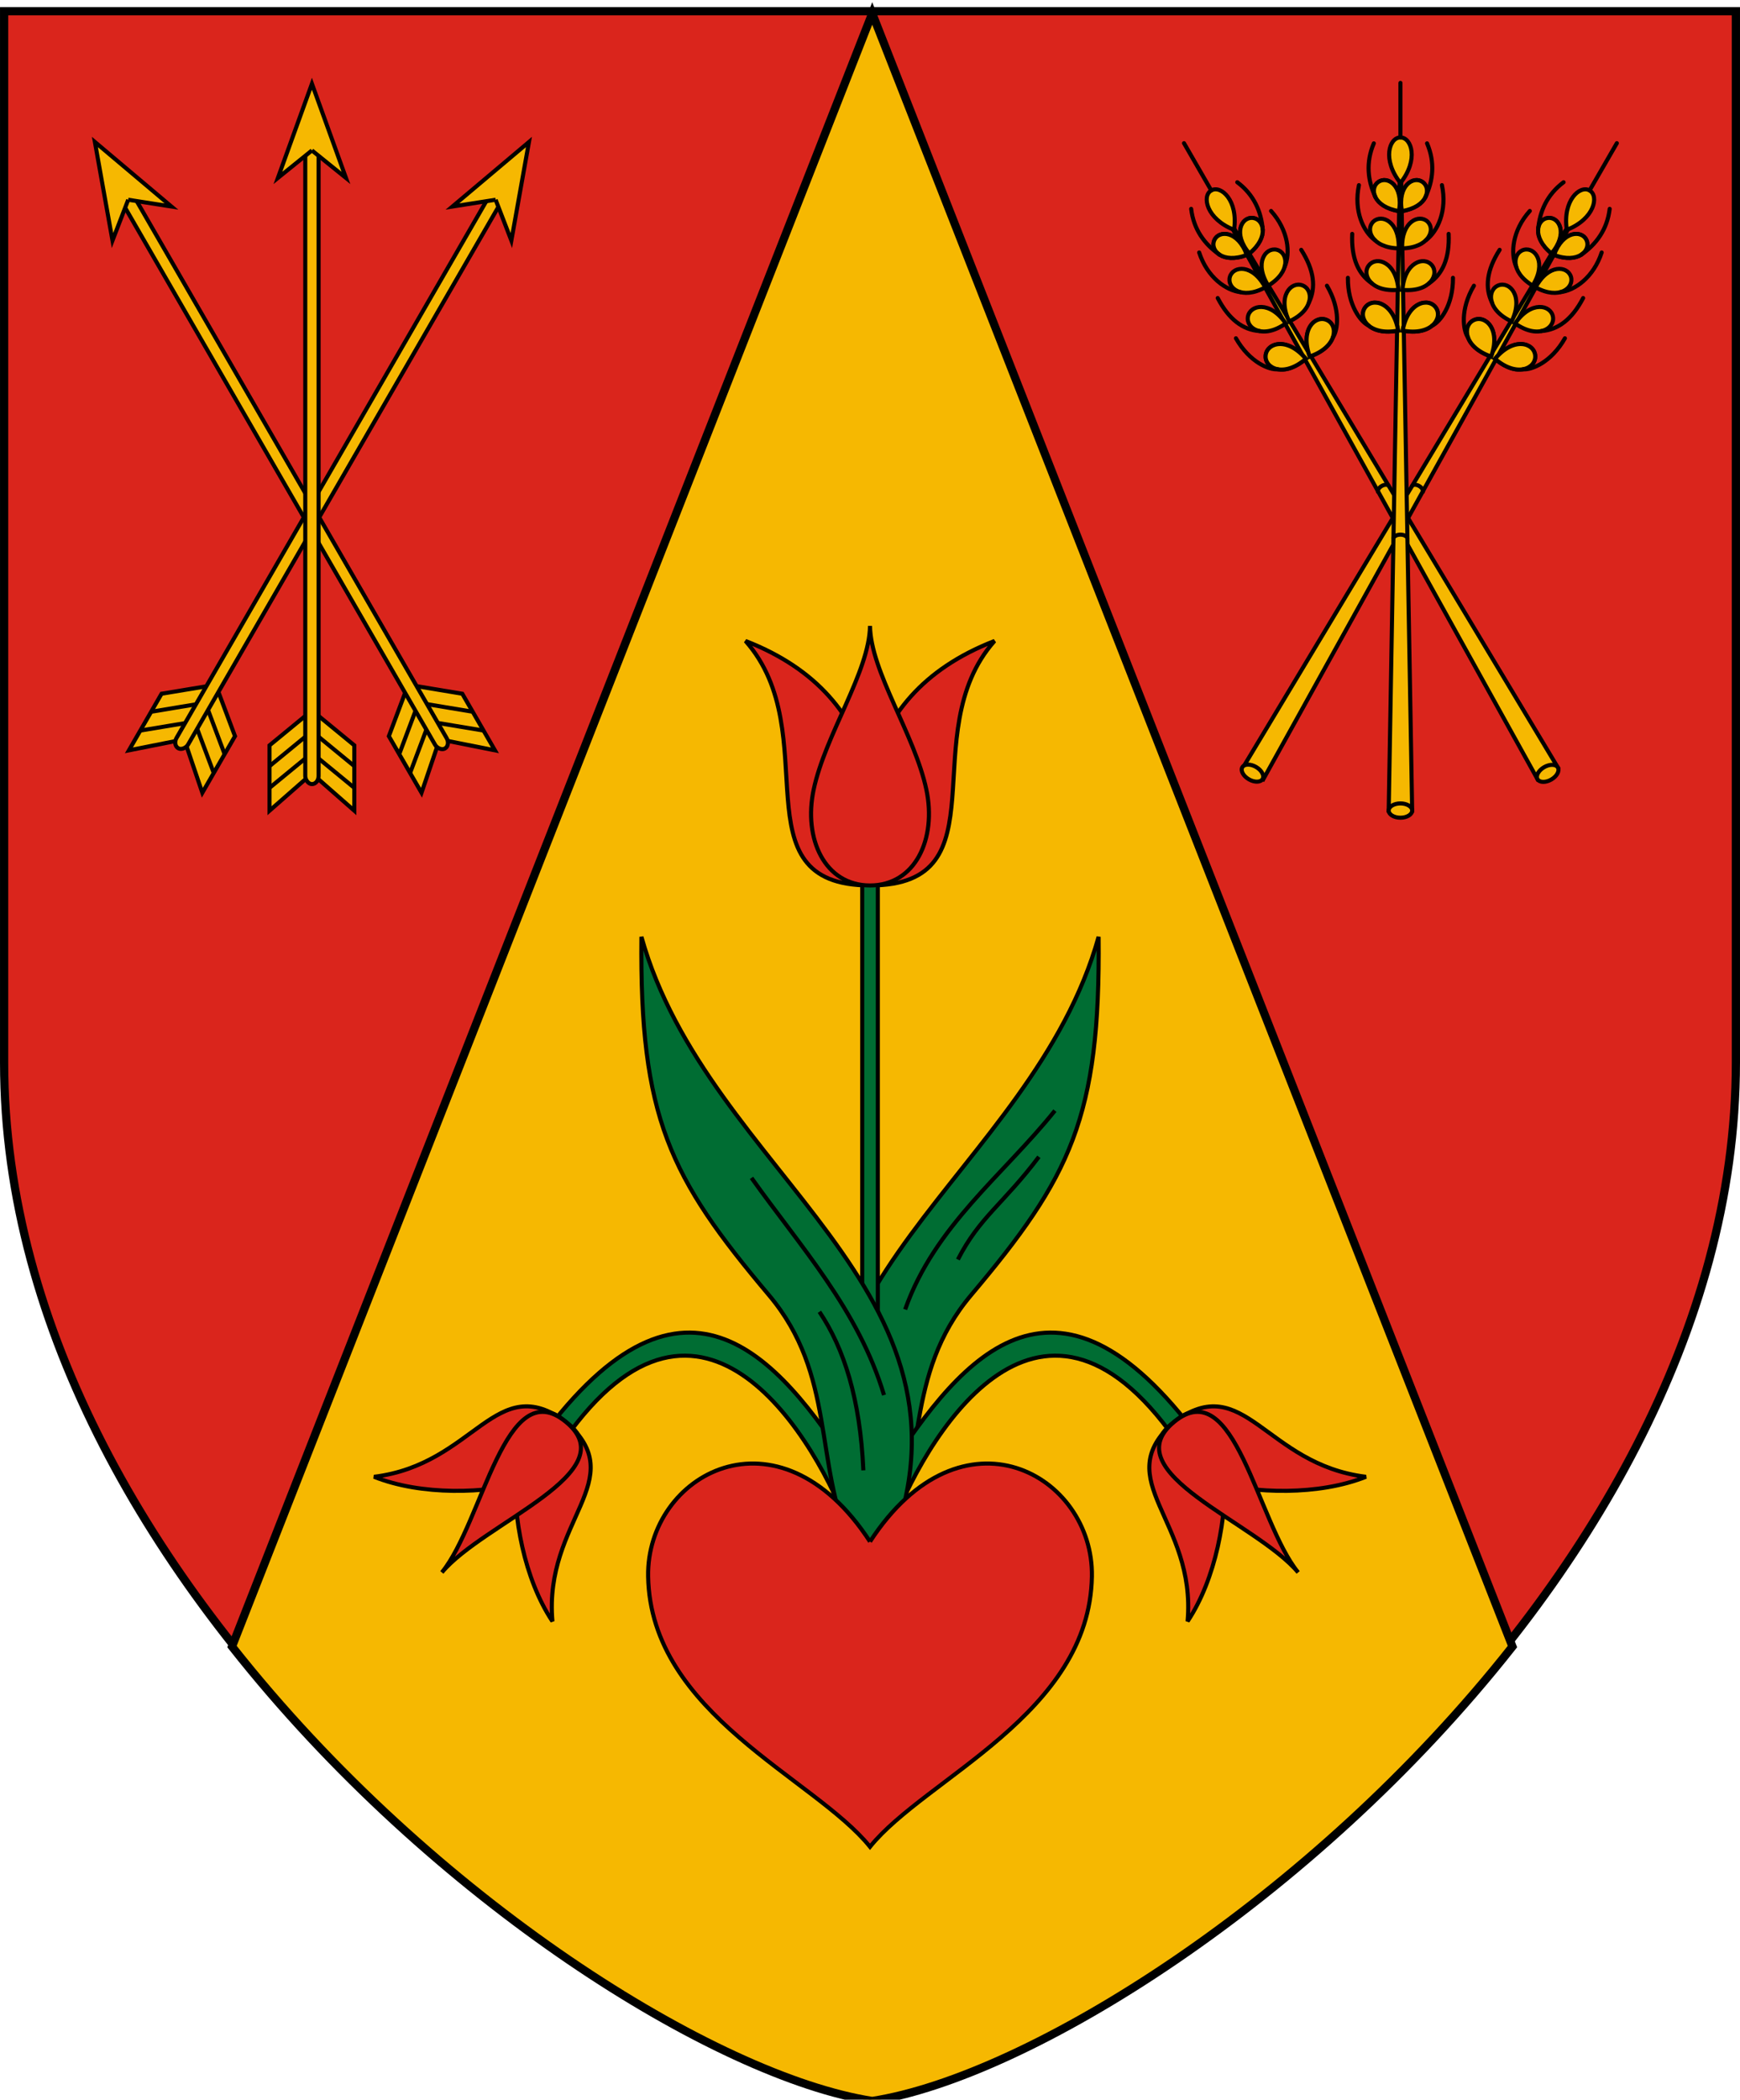 <?xml version="1.0" encoding="UTF-8" standalone="no"?>
<!-- Created with Inkscape (http://www.inkscape.org/) -->

<svg
   xmlns:dc="http://purl.org/dc/elements/1.1/"
   xmlns:cc="http://creativecommons.org/ns#"
   xmlns:rdf="http://www.w3.org/1999/02/22-rdf-syntax-ns#"
   xmlns:svg="http://www.w3.org/2000/svg"
   xmlns="http://www.w3.org/2000/svg"
   xmlns:sodipodi="http://sodipodi.sourceforge.net/DTD/sodipodi-0.dtd"
   xmlns:inkscape="http://www.inkscape.org/namespaces/inkscape"
   sodipodi:docname="HUN Megyer COA.svg"
   inkscape:version="0.92.3 (2405546, 2018-03-11)"
   id="svg8"
   version="1.1"
   viewBox="0 0 169.534 204.496"
   height="204.496mm"
   width="169.535mm">
  <sodipodi:namedview
     fit-margin-bottom="0"
     fit-margin-right="0"
     fit-margin-left="0"
     fit-margin-top="0"
     inkscape:snap-global="true"
     inkscape:snap-midpoints="true"
     inkscape:snap-smooth-nodes="true"
     inkscape:snap-intersection-paths="true"
     inkscape:object-paths="true"
     inkscape:snap-center="true"
     inkscape:snap-object-midpoints="true"
     inkscape:bbox-paths="true"
     showborder="false"
     inkscape:window-maximized="1"
     inkscape:window-y="27"
     inkscape:window-x="67"
     inkscape:window-height="1025"
     inkscape:window-width="1853"
     inkscape:snap-to-guides="true"
     inkscape:snap-bbox="true"
     inkscape:guide-bbox="true"
     showguides="true"
     showgrid="false"
     inkscape:current-layer="layer3"
     inkscape:document-units="mm"
     inkscape:cy="425.89831"
     inkscape:cx="497.33593"
     inkscape:zoom="0.81977765"
     inkscape:pageshadow="2"
     inkscape:pageopacity="0.0"
     borderopacity="1.0"
     bordercolor="#666666"
     pagecolor="#ffffff"
     id="base"
     inkscape:snap-text-baseline="false"
     inkscape:lockguides="false" />
  <defs
     id="defs2">
    <inkscape:path-effect
       fuse_tolerance="0"
       vertical_pattern="false"
       prop_units="false"
       tang_offset="0"
       normal_offset="0"
       spacing="0"
       scale_y_rel="false"
       prop_scale="1"
       copytype="single_stretched"
       pattern="M 0,0 H 1"
       is_visible="true"
       id="path-effect1391"
       effect="skeletal" />
  </defs>
  <g
     transform="translate(-1744.425,-1984.576)"
     inkscape:label="RASZTER"
     id="layer3"
     inkscape:groupmode="layer" />
  <g
     transform="translate(-1744.425,-1984.576)"
     inkscape:label="1"
     id="layer2"
     inkscape:groupmode="layer">
    <g
       inkscape:transform-center-y="-77.605433"
       inkscape:transform-center-x="-27.037617"
       id="g831"
       transform="matrix(-1,0,0,1,3455.407,0)"
       style="stroke:#000000" />
    <g
       id="g2626">
      <path
         sodipodi:nodetypes="scccscs"
         inkscape:connector-curvature="0"
         id="path829"
         d="m 1913.559,2088.06 v -102.388 h -84.367 -84.367 v 102.388 c 0,52.412 59.331,96.71 84.367,100.607 25.037,-3.897 84.367,-48.194 84.367,-100.607 z"
         style="opacity:1;vector-effect:none;fill:#da251c;fill-opacity:1;stroke:#000000;stroke-width:0.8;stroke-linecap:butt;stroke-linejoin:miter;stroke-miterlimit:4;stroke-dasharray:none;stroke-dashoffset:0;stroke-opacity:1"
         inkscape:transform-center-x="-42.183577"
         inkscape:transform-center-y="116.15357" />
      <path
         style="opacity:1;vector-effect:none;fill:#f6b801;fill-opacity:1;stroke:#000000;stroke-width:3.024;stroke-linecap:butt;stroke-linejoin:miter;stroke-miterlimit:4;stroke-dasharray:none;stroke-dashoffset:0;stroke-opacity:1"
         d="M 520.863,508.512 285.467,1108.727 c 73.757,93.463 178.225,158.113 235.396,167.012 57.171,-8.899 161.641,-73.548 235.398,-167.01 z"
         transform="matrix(0.265,0,0,0.265,1691.38,1851.128)"
         id="path831"
         inkscape:connector-curvature="0" />
      <path
         inkscape:transform-center-y="-67.550029"
         inkscape:transform-center-x="-9.1036205"
         sodipodi:nodetypes="ccsc"
         inkscape:connector-curvature="0"
         id="path866"
         d="m 1827.331,2135.647 c -10.163,-25.612 17.637,-36.597 24.135,-59.832 0.182,17.585 -2.761,23.445 -12.423,34.896 -6.553,7.766 -4.353,16.327 -8.041,24.477"
         style="opacity:1;vector-effect:none;fill:#006d33;fill-opacity:1;stroke:#000000;stroke-width:0.397;stroke-linecap:butt;stroke-linejoin:miter;stroke-miterlimit:4;stroke-dasharray:none;stroke-dashoffset:0;stroke-opacity:1" />
      <path
         style="opacity:1;vector-effect:none;fill:#da251c;fill-opacity:1;stroke:#000000;stroke-width:0.397;stroke-linecap:butt;stroke-linejoin:miter;stroke-miterlimit:4;stroke-dasharray:none;stroke-dashoffset:0;stroke-opacity:1"
         d="m 1829.193,2070.814 c -13.175,0 -4.156,-14.793 -12.132,-23.813 7.093,2.761 10.532,7.309 12.132,12.755"
         id="path848"
         inkscape:connector-curvature="0"
         sodipodi:nodetypes="ccc"
         inkscape:transform-center-x="6.0661708"
         inkscape:transform-center-y="-114.37383" />
      <path
         inkscape:transform-center-y="-114.37383"
         inkscape:transform-center-x="-6.0661286"
         sodipodi:nodetypes="ccc"
         inkscape:connector-curvature="0"
         id="path864"
         d="m 1829.193,2070.814 c 13.175,0 4.156,-14.793 12.132,-23.813 -7.093,2.761 -10.532,7.309 -12.132,12.755"
         style="opacity:1;vector-effect:none;fill:#da251c;fill-opacity:1;stroke:#000000;stroke-width:0.397;stroke-linecap:butt;stroke-linejoin:miter;stroke-miterlimit:4;stroke-dasharray:none;stroke-dashoffset:0;stroke-opacity:1" />
      <rect
         style="opacity:1;vector-effect:none;fill:#006d33;fill-opacity:1;fill-rule:evenodd;stroke:#000000;stroke-width:0.397;stroke-linecap:butt;stroke-linejoin:miter;stroke-miterlimit:4;stroke-dasharray:none;stroke-dashoffset:0;stroke-opacity:1"
         id="rect868"
         width="1.524"
         height="50.008"
         x="1828.432"
         y="2067.893" />
      <path
         style="opacity:1;vector-effect:none;fill:#006d33;fill-opacity:1;stroke:#000000;stroke-width:0.397;stroke-linecap:butt;stroke-linejoin:miter;stroke-miterlimit:4;stroke-dasharray:none;stroke-dashoffset:0;stroke-opacity:1"
         d="m 1797.744,2123.809 c 14.056,-18.346 23.211,-6.276 30.421,5.139 l -0.918,4.772 c -3.214,-8.807 -14.359,-28.082 -27.851,-8.901"
         id="path838"
         inkscape:connector-curvature="0"
         sodipodi:nodetypes="cccc"
         inkscape:transform-center-x="16.23897"
         inkscape:transform-center-y="-49.239748" />
      <path
         inkscape:transform-center-y="-49.239748"
         inkscape:transform-center-x="-16.238928"
         sodipodi:nodetypes="cccc"
         inkscape:connector-curvature="0"
         id="path860"
         d="m 1860.642,2123.809 c -14.056,-18.346 -23.211,-6.276 -30.421,5.139 l 0.918,4.772 c 3.214,-8.807 14.359,-28.082 27.851,-8.901"
         style="opacity:1;vector-effect:none;fill:#006d33;fill-opacity:1;stroke:#000000;stroke-width:0.397;stroke-linecap:butt;stroke-linejoin:miter;stroke-miterlimit:4;stroke-dasharray:none;stroke-dashoffset:0;stroke-opacity:1" />
      <path
         inkscape:transform-center-y="-115.10798"
         inkscape:transform-center-x="-2.8714635"
         sodipodi:nodetypes="cscsc"
         inkscape:connector-curvature="0"
         id="path862"
         d="m 1829.193,2070.814 c 4.411,0 6.506,-4.54 5.491,-9.334 -1.138,-5.372 -5.433,-11.486 -5.491,-15.948 -0.058,4.462 -4.353,10.576 -5.491,15.948 -1.016,4.793 1.08,9.334 5.491,9.334"
         style="opacity:1;vector-effect:none;fill:#da251c;fill-opacity:1;stroke:#000000;stroke-width:0.397;stroke-linecap:butt;stroke-linejoin:miter;stroke-miterlimit:4;stroke-dasharray:none;stroke-dashoffset:0;stroke-opacity:1" />
      <path
         style="opacity:1;vector-effect:none;fill:#006d33;fill-opacity:1;stroke:#000000;stroke-width:0.397;stroke-linecap:butt;stroke-linejoin:miter;stroke-miterlimit:4;stroke-dasharray:none;stroke-dashoffset:0;stroke-opacity:1"
         d="m 1831.055,2135.647 c 10.163,-25.612 -17.637,-36.597 -24.135,-59.832 -0.182,17.585 2.761,23.445 12.423,34.896 6.553,7.766 4.353,16.327 8.041,24.477"
         id="path850"
         inkscape:connector-curvature="0"
         sodipodi:nodetypes="ccsc"
         inkscape:transform-center-x="9.1036627"
         inkscape:transform-center-y="-67.550029" />
      <path
         style="opacity:1;vector-effect:none;fill:#da251c;fill-opacity:1;stroke:#000000;stroke-width:0.397;stroke-linecap:butt;stroke-linejoin:miter;stroke-miterlimit:4;stroke-dasharray:none;stroke-dashoffset:0;stroke-opacity:1"
         d="m 1829.193,2134.722 c -8.963,-13.768 -21.788,-6.511 -21.619,3.384 0.229,13.417 16.206,19.631 21.619,26.335 5.413,-6.704 21.391,-12.917 21.619,-26.335 0.169,-9.895 -12.656,-17.152 -21.619,-3.384"
         id="path827"
         inkscape:connector-curvature="0"
         sodipodi:nodetypes="cscsc"
         inkscape:transform-center-x="10.810442"
         inkscape:transform-center-y="-27.503354" />
      <path
         inkscape:transform-center-y="-47.620516"
         inkscape:transform-center-x="38.252452"
         style="opacity:1;vector-effect:none;fill:#da251c;fill-opacity:1;stroke:#000000;stroke-width:0.397;stroke-linecap:butt;stroke-linejoin:miter;stroke-miterlimit:4;stroke-dasharray:none;stroke-dashoffset:0;stroke-opacity:1"
         d="m 1780.869,2128.407 c 9.848,-1.202 11.844,-10.444 18.71,-5.331 6.267,4.667 -9.51,8.991 -18.71,5.331 z"
         id="path834"
         inkscape:connector-curvature="0"
         sodipodi:nodetypes="csc" />
      <path
         sodipodi:nodetypes="csc"
         inkscape:connector-curvature="0"
         id="path836"
         d="m 1798.25,2142.484 c -0.87,-9.882 7.757,-13.754 1.329,-19.408 -5.867,-5.161 -6.819,11.17 -1.329,19.408 z"
         style="opacity:1;vector-effect:none;fill:#da251c;fill-opacity:1;stroke:#000000;stroke-width:0.397;stroke-linecap:butt;stroke-linejoin:miter;stroke-miterlimit:4;stroke-dasharray:none;stroke-dashoffset:0;stroke-opacity:1"
         inkscape:transform-center-x="30.897945"
         inkscape:transform-center-y="-40.996113" />
      <path
         sodipodi:nodetypes="csc"
         inkscape:connector-curvature="0"
         id="path832"
         d="m 1787.476,2137.721 c 4.021,-4.923 6.162,-19.555 12.102,-14.646 5.941,4.909 -8.025,9.769 -12.102,14.646 z"
         style="opacity:1;vector-effect:none;fill:#da251c;fill-opacity:1;stroke:#000000;stroke-width:0.397;stroke-linecap:butt;stroke-linejoin:miter;stroke-miterlimit:4;stroke-dasharray:none;stroke-dashoffset:0;stroke-opacity:1"
         inkscape:transform-center-x="34.939887"
         inkscape:transform-center-y="-43.379918" />
      <path
         sodipodi:nodetypes="csc"
         inkscape:connector-curvature="0"
         id="path852"
         d="m 1877.516,2128.407 c -9.848,-1.202 -11.844,-10.444 -18.71,-5.331 -6.267,4.667 9.51,8.991 18.71,5.331 z"
         style="opacity:1;vector-effect:none;fill:#da251c;fill-opacity:1;stroke:#000000;stroke-width:0.397;stroke-linecap:butt;stroke-linejoin:miter;stroke-miterlimit:4;stroke-dasharray:none;stroke-dashoffset:0;stroke-opacity:1"
         inkscape:transform-center-x="-38.25241"
         inkscape:transform-center-y="-47.620516" />
      <path
         inkscape:transform-center-y="-40.996113"
         inkscape:transform-center-x="-30.897903"
         style="opacity:1;vector-effect:none;fill:#da251c;fill-opacity:1;stroke:#000000;stroke-width:0.397;stroke-linecap:butt;stroke-linejoin:miter;stroke-miterlimit:4;stroke-dasharray:none;stroke-dashoffset:0;stroke-opacity:1"
         d="m 1860.136,2142.484 c 0.87,-9.882 -7.757,-13.754 -1.329,-19.408 5.867,-5.161 6.819,11.17 1.329,19.408 z"
         id="path854"
         inkscape:connector-curvature="0"
         sodipodi:nodetypes="csc" />
      <path
         inkscape:transform-center-y="-43.379918"
         inkscape:transform-center-x="-34.939845"
         style="opacity:1;vector-effect:none;fill:#da251c;fill-opacity:1;stroke:#000000;stroke-width:0.397;stroke-linecap:butt;stroke-linejoin:miter;stroke-miterlimit:4;stroke-dasharray:none;stroke-dashoffset:0;stroke-opacity:1"
         d="m 1870.909,2137.721 c -4.021,-4.923 -6.162,-19.555 -12.102,-14.646 -5.941,4.909 8.025,9.769 12.102,14.646 z"
         id="path858"
         inkscape:connector-curvature="0"
         sodipodi:nodetypes="csc" />
      <path
         style="opacity:1;vector-effect:none;fill:none;fill-opacity:1;stroke:#000000;stroke-width:0.397;stroke-linecap:butt;stroke-linejoin:miter;stroke-miterlimit:4;stroke-dasharray:none;stroke-dashoffset:0;stroke-opacity:1"
         d="m 1824.263,2112.335 c 2.392,3.56 3.969,8.461 4.283,15.444"
         id="path870"
         inkscape:connector-curvature="0"
         sodipodi:nodetypes="cc" />
      <path
         style="opacity:1;vector-effect:none;fill:none;fill-opacity:1;stroke:#000000;stroke-width:0.397;stroke-linecap:butt;stroke-linejoin:miter;stroke-miterlimit:4;stroke-dasharray:none;stroke-dashoffset:0;stroke-opacity:1"
         d="m 1817.644,2099.293 c 4.778,6.72 10.413,12.84 12.913,21.154"
         id="path872"
         inkscape:connector-curvature="0"
         sodipodi:nodetypes="cc" />
      <path
         style="opacity:1;vector-effect:none;fill:none;fill-opacity:1;stroke:#000000;stroke-width:0.397;stroke-linecap:butt;stroke-linejoin:miter;stroke-miterlimit:4;stroke-dasharray:none;stroke-dashoffset:0;stroke-opacity:1"
         d="m 1847.207,2092.746 c -5.048,6.298 -11.717,11.218 -14.591,19.363"
         id="path874"
         inkscape:connector-curvature="0"
         sodipodi:nodetypes="cc" />
      <path
         style="opacity:1;vector-effect:none;fill:none;fill-opacity:1;stroke:#000000;stroke-width:0.397;stroke-linecap:butt;stroke-linejoin:miter;stroke-miterlimit:4;stroke-dasharray:none;stroke-dashoffset:0;stroke-opacity:1"
         d="m 1837.755,2107.245 c 2.118,-4.138 4.422,-5.401 7.892,-10.002"
         id="path876"
         inkscape:connector-curvature="0"
         sodipodi:nodetypes="cc" />
      <path
         inkscape:transform-center-y="-10.148501"
         inkscape:transform-center-x="2.0655756"
         sodipodi:nodetypes="cccc"
         inkscape:connector-curvature="0"
         id="path931"
         d="m 1784.192,2051.268 -1.88,5.006 3.183,5.513 1.766,-5.204"
         style="opacity:1;vector-effect:none;fill:#f6b801;fill-opacity:1;stroke:#000000;stroke-width:0.397;stroke-linecap:butt;stroke-linejoin:miter;stroke-miterlimit:4;stroke-dasharray:none;stroke-dashoffset:0;stroke-opacity:1" />
      <path
         inkscape:transform-center-y="-11.3073"
         inkscape:transform-center-x="2.0655756"
         sodipodi:nodetypes="cc"
         inkscape:connector-curvature="0"
         id="path933"
         d="m 1783.323,2058.026 1.88,-5.006"
         style="opacity:1;vector-effect:none;fill:#f6b801;fill-opacity:1;stroke:#000000;stroke-width:0.397;stroke-linecap:butt;stroke-linejoin:miter;stroke-miterlimit:4;stroke-dasharray:none;stroke-dashoffset:0;stroke-opacity:1" />
      <path
         inkscape:transform-center-y="-9.1905006"
         inkscape:transform-center-x="2.0655756"
         style="opacity:1;vector-effect:none;fill:#f6b801;fill-opacity:1;stroke:#000000;stroke-width:0.397;stroke-linecap:butt;stroke-linejoin:miter;stroke-miterlimit:4;stroke-dasharray:none;stroke-dashoffset:0;stroke-opacity:1"
         d="m 1784.382,2059.86 1.88,-5.006"
         id="path935"
         inkscape:connector-curvature="0"
         sodipodi:nodetypes="cc" />
      <path
         style="opacity:1;vector-effect:none;fill:#f6b801;fill-opacity:1;stroke:#000000;stroke-width:0.397;stroke-linecap:butt;stroke-linejoin:miter;stroke-miterlimit:4;stroke-dasharray:none;stroke-dashoffset:0;stroke-opacity:1"
         d="m 1784.192,2051.268 5.275,0.874 3.183,5.513 -5.389,-1.072"
         id="path937"
         inkscape:connector-curvature="0"
         sodipodi:nodetypes="cccc"
         inkscape:transform-center-x="-2.0656243"
         inkscape:transform-center-y="-10.148501" />
      <path
         style="opacity:1;vector-effect:none;fill:#f6b801;fill-opacity:1;stroke:#000000;stroke-width:0.397;stroke-linecap:butt;stroke-linejoin:miter;stroke-miterlimit:4;stroke-dasharray:none;stroke-dashoffset:0;stroke-opacity:1"
         d="m 1790.479,2053.895 -5.275,-0.875"
         id="path939"
         inkscape:connector-curvature="0"
         sodipodi:nodetypes="cc"
         inkscape:transform-center-x="-2.0656243"
         inkscape:transform-center-y="-11.3073" />
      <path
         sodipodi:nodetypes="cc"
         inkscape:connector-curvature="0"
         id="path941"
         d="m 1791.537,2055.729 -5.275,-0.875"
         style="opacity:1;vector-effect:none;fill:#f6b801;fill-opacity:1;stroke:#000000;stroke-width:0.397;stroke-linecap:butt;stroke-linejoin:miter;stroke-miterlimit:4;stroke-dasharray:none;stroke-dashoffset:0;stroke-opacity:1"
         inkscape:transform-center-x="-2.0656243"
         inkscape:transform-center-y="-9.1905006" />
      <rect
         transform="rotate(-30)"
         ry="0.785"
         y="2611.8"
         x="518.872"
         height="63.915"
         width="1.298"
         id="rect943"
         style="opacity:1;vector-effect:none;fill:#f6b801;fill-opacity:1;fill-rule:evenodd;stroke:#000000;stroke-width:0.397;stroke-linecap:butt;stroke-linejoin:miter;stroke-miterlimit:4;stroke-dasharray:none;stroke-dashoffset:0;stroke-opacity:1" />
      <path
         sodipodi:nodetypes="ccccc"
         inkscape:transform-center-y="-71.484998"
         inkscape:transform-center-x="1.6575256"
         inkscape:connector-curvature="0"
         id="path945"
         d="m 1756.918,2004.029 -1.533,3.976 -1.715,-9.601 7.457,6.286 -4.209,-0.66"
         style="opacity:1;vector-effect:none;fill:#f6b801;fill-opacity:1;stroke:#000000;stroke-width:0.397;stroke-linecap:butt;stroke-linejoin:miter;stroke-miterlimit:4;stroke-dasharray:none;stroke-dashoffset:0;stroke-opacity:1" />
      <path
         style="opacity:1;vector-effect:none;fill:#f6b801;fill-opacity:1;stroke:#000000;stroke-width:0.397;stroke-linecap:butt;stroke-linejoin:miter;stroke-miterlimit:4;stroke-dasharray:none;stroke-dashoffset:0;stroke-opacity:1"
         d="m 1765.441,2051.267 1.88,5.006 -3.183,5.513 -1.766,-5.204"
         id="path949"
         inkscape:connector-curvature="0"
         sodipodi:nodetypes="cccc"
         inkscape:transform-center-x="2.0655756"
         inkscape:transform-center-y="-10.148501" />
      <path
         style="opacity:1;vector-effect:none;fill:#f6b801;fill-opacity:1;stroke:#000000;stroke-width:0.397;stroke-linecap:butt;stroke-linejoin:miter;stroke-miterlimit:4;stroke-dasharray:none;stroke-dashoffset:0;stroke-opacity:1"
         d="m 1766.31,2058.026 -1.88,-5.006"
         id="path951"
         inkscape:connector-curvature="0"
         sodipodi:nodetypes="cc"
         inkscape:transform-center-x="2.0655756"
         inkscape:transform-center-y="-11.3073" />
      <path
         sodipodi:nodetypes="cc"
         inkscape:connector-curvature="0"
         id="path953"
         d="m 1765.251,2059.859 -1.88,-5.006"
         style="opacity:1;vector-effect:none;fill:#f6b801;fill-opacity:1;stroke:#000000;stroke-width:0.397;stroke-linecap:butt;stroke-linejoin:miter;stroke-miterlimit:4;stroke-dasharray:none;stroke-dashoffset:0;stroke-opacity:1"
         inkscape:transform-center-x="2.0655756"
         inkscape:transform-center-y="-9.1905006" />
      <path
         inkscape:transform-center-y="-10.148501"
         inkscape:transform-center-x="-2.0656243"
         sodipodi:nodetypes="cccc"
         inkscape:connector-curvature="0"
         id="path955"
         d="m 1765.441,2051.267 -5.275,0.875 -3.183,5.513 5.389,-1.072"
         style="opacity:1;vector-effect:none;fill:#f6b801;fill-opacity:1;stroke:#000000;stroke-width:0.397;stroke-linecap:butt;stroke-linejoin:miter;stroke-miterlimit:4;stroke-dasharray:none;stroke-dashoffset:0;stroke-opacity:1" />
      <path
         inkscape:transform-center-y="-11.3073"
         inkscape:transform-center-x="-2.0656243"
         sodipodi:nodetypes="cc"
         inkscape:connector-curvature="0"
         id="path957"
         d="m 1759.154,2053.895 5.275,-0.875"
         style="opacity:1;vector-effect:none;fill:#f6b801;fill-opacity:1;stroke:#000000;stroke-width:0.397;stroke-linecap:butt;stroke-linejoin:miter;stroke-miterlimit:4;stroke-dasharray:none;stroke-dashoffset:0;stroke-opacity:1" />
      <path
         inkscape:transform-center-y="-9.1905006"
         inkscape:transform-center-x="-2.0656243"
         style="opacity:1;vector-effect:none;fill:#f6b801;fill-opacity:1;stroke:#000000;stroke-width:0.397;stroke-linecap:butt;stroke-linejoin:miter;stroke-miterlimit:4;stroke-dasharray:none;stroke-dashoffset:0;stroke-opacity:1"
         d="m 1758.096,2055.728 5.275,-0.875"
         id="path959"
         inkscape:connector-curvature="0"
         sodipodi:nodetypes="cc" />
      <rect
         transform="matrix(-0.866,-0.5,-0.5,0.866,0,0)"
         style="opacity:1;vector-effect:none;fill:#f6b801;fill-opacity:1;fill-rule:evenodd;stroke:#000000;stroke-width:0.397;stroke-linecap:butt;stroke-linejoin:miter;stroke-miterlimit:4;stroke-dasharray:none;stroke-dashoffset:0;stroke-opacity:1"
         id="rect961"
         width="1.298"
         height="63.915"
         x="-2555.2"
         y="836.983"
         ry="0.785" />
      <path
         style="opacity:1;vector-effect:none;fill:#f6b801;fill-opacity:1;stroke:#000000;stroke-width:0.397;stroke-linecap:butt;stroke-linejoin:miter;stroke-miterlimit:4;stroke-dasharray:none;stroke-dashoffset:0;stroke-opacity:1"
         d="m 1792.715,2004.029 1.533,3.976 1.715,-9.601 -7.457,6.286 4.209,-0.66"
         id="path963"
         inkscape:connector-curvature="0"
         inkscape:transform-center-x="1.6575256"
         inkscape:transform-center-y="-71.484998"
         sodipodi:nodetypes="ccccc" />
      <path
         style="opacity:1;vector-effect:none;fill:#f6b801;fill-opacity:1;stroke:#000000;stroke-width:0.397;stroke-linecap:butt;stroke-linejoin:miter;stroke-miterlimit:4;stroke-dasharray:none;stroke-dashoffset:0;stroke-opacity:1"
         d="m 1774.817,2053.774 -4.131,3.395 v 6.365 l 4.131,-3.623"
         id="path903"
         inkscape:connector-curvature="0"
         sodipodi:nodetypes="cccc"
         inkscape:transform-center-x="2.0655756"
         inkscape:transform-center-y="-10.148501" />
      <path
         style="opacity:1;vector-effect:none;fill:#f6b801;fill-opacity:1;stroke:#000000;stroke-width:0.397;stroke-linecap:butt;stroke-linejoin:miter;stroke-miterlimit:4;stroke-dasharray:none;stroke-dashoffset:0;stroke-opacity:1"
         d="m 1770.686,2059.193 4.131,-3.395"
         id="path905"
         inkscape:connector-curvature="0"
         sodipodi:nodetypes="cc"
         inkscape:transform-center-x="2.0655756"
         inkscape:transform-center-y="-11.3073" />
      <path
         sodipodi:nodetypes="cc"
         inkscape:connector-curvature="0"
         id="path909"
         d="m 1770.686,2061.31 4.131,-3.395"
         style="opacity:1;vector-effect:none;fill:#f6b801;fill-opacity:1;stroke:#000000;stroke-width:0.397;stroke-linecap:butt;stroke-linejoin:miter;stroke-miterlimit:4;stroke-dasharray:none;stroke-dashoffset:0;stroke-opacity:1"
         inkscape:transform-center-x="2.0655756"
         inkscape:transform-center-y="-9.1905006" />
      <path
         inkscape:transform-center-y="-10.148501"
         inkscape:transform-center-x="-2.0656243"
         sodipodi:nodetypes="cccc"
         inkscape:connector-curvature="0"
         id="path913"
         d="m 1774.817,2053.774 4.131,3.395 v 6.365 l -4.131,-3.623"
         style="opacity:1;vector-effect:none;fill:#f6b801;fill-opacity:1;stroke:#000000;stroke-width:0.397;stroke-linecap:butt;stroke-linejoin:miter;stroke-miterlimit:4;stroke-dasharray:none;stroke-dashoffset:0;stroke-opacity:1" />
      <path
         inkscape:transform-center-y="-11.3073"
         inkscape:transform-center-x="-2.0656243"
         sodipodi:nodetypes="cc"
         inkscape:connector-curvature="0"
         id="path915"
         d="m 1778.948,2059.193 -4.131,-3.395"
         style="opacity:1;vector-effect:none;fill:#f6b801;fill-opacity:1;stroke:#000000;stroke-width:0.397;stroke-linecap:butt;stroke-linejoin:miter;stroke-miterlimit:4;stroke-dasharray:none;stroke-dashoffset:0;stroke-opacity:1" />
      <path
         inkscape:transform-center-y="-9.1905006"
         inkscape:transform-center-x="-2.0656243"
         style="opacity:1;vector-effect:none;fill:#f6b801;fill-opacity:1;stroke:#000000;stroke-width:0.397;stroke-linecap:butt;stroke-linejoin:miter;stroke-miterlimit:4;stroke-dasharray:none;stroke-dashoffset:0;stroke-opacity:1"
         d="m 1778.948,2061.31 -4.131,-3.395"
         id="path917"
         inkscape:connector-curvature="0"
         sodipodi:nodetypes="cc" />
      <rect
         style="opacity:1;vector-effect:none;fill:#f6b801;fill-opacity:1;fill-rule:evenodd;stroke:#000000;stroke-width:0.397;stroke-linecap:butt;stroke-linejoin:miter;stroke-miterlimit:4;stroke-dasharray:none;stroke-dashoffset:0;stroke-opacity:1"
         id="rect901"
         width="1.298"
         height="63.915"
         x="1774.168"
         y="1997.028"
         ry="0.785" />
      <path
         style="opacity:1;vector-effect:none;fill:#f6b801;fill-opacity:1;stroke:#000000;stroke-width:0.397;stroke-linecap:butt;stroke-linejoin:miter;stroke-miterlimit:4;stroke-dasharray:none;stroke-dashoffset:0;stroke-opacity:1"
         d="m 1774.817,1999.228 -3.315,2.677 3.315,-9.173 3.315,9.173 -3.315,-2.677"
         id="path911"
         inkscape:connector-curvature="0"
         inkscape:transform-center-x="1.6575256"
         inkscape:transform-center-y="-71.484998"
         sodipodi:nodetypes="ccccc" />
      <path
         inkscape:transform-center-y="39.594596"
         inkscape:transform-center-x="-0.57160374"
         inkscape:connector-curvature="0"
         id="path2284"
         d="m 1895.223,2059.897 0.99,-0.572 -33.769,-56.203 31.789,57.346 0.99,-0.572"
         style="opacity:1;vector-effect:none;fill:#f6b801;fill-opacity:1;stroke:#000000;stroke-width:0.397;stroke-linecap:butt;stroke-linejoin:miter;stroke-miterlimit:4;stroke-dasharray:none;stroke-dashoffset:0;stroke-opacity:1"
         sodipodi:nodetypes="ccccc" />
      <path
         style="opacity:1;vector-effect:none;fill:#f6b801;fill-opacity:1;stroke:#000000;stroke-width:0.397;stroke-linecap:butt;stroke-linejoin:miter;stroke-miterlimit:4;stroke-dasharray:none;stroke-dashoffset:0;stroke-opacity:1"
         d="m 1862.444,2003.122 c -0.937,0.541 -0.485,2.776 2.218,3.842 0.429,-2.874 -1.28,-4.382 -2.218,-3.842 z"
         id="path2286"
         inkscape:connector-curvature="0"
         sodipodi:nodetypes="ccc"
         inkscape:transform-center-x="-0.55024057"
         inkscape:transform-center-y="2.6584674" />
      <path
         inkscape:transform-center-y="12.478688"
         inkscape:transform-center-x="1.3255721"
         sodipodi:nodetypes="ccc"
         inkscape:connector-curvature="0"
         id="path2288"
         d="m 1862.744,2007.958 c -0.45,0.985 0.79,2.35 3.164,1.448 -0.87,-2.386 -2.713,-2.431 -3.164,-1.448 z"
         style="opacity:1;vector-effect:none;fill:none;fill-opacity:1;stroke:#000000;stroke-width:0.397;stroke-linecap:butt;stroke-linejoin:miter;stroke-miterlimit:4;stroke-dasharray:none;stroke-dashoffset:0;stroke-opacity:1" />
      <path
         style="opacity:1;vector-effect:none;fill:none;fill-opacity:1;stroke:#000000;stroke-width:0.397;stroke-linecap:butt;stroke-linejoin:miter;stroke-miterlimit:4;stroke-dasharray:none;stroke-dashoffset:0;stroke-opacity:1"
         d="m 1867.742,2019.21 c -0.098,1.219 1.754,2.181 3.915,0.312 -1.844,-2.196 -3.817,-1.53 -3.915,-0.312 z"
         id="path2290"
         inkscape:connector-curvature="0"
         sodipodi:nodetypes="ccc"
         inkscape:transform-center-x="1.9381236"
         inkscape:transform-center-y="24.312877" />
      <path
         inkscape:connector-curvature="0"
         d="m 1862.744,2007.958 c -0.45,0.985 0.79,2.35 3.164,1.448 -0.87,-2.386 -2.713,-2.431 -3.164,-1.448 0,0 0,0 0,0"
         style="opacity:1;vector-effect:none;fill:#f6b801;fill-opacity:1;stroke:#000000;stroke-width:0.397;stroke-linecap:butt;stroke-linejoin:miter;stroke-miterlimit:4;stroke-dasharray:none;stroke-dashoffset:0;stroke-opacity:1"
         id="path2292"
         inkscape:transform-center-x="1.3255721"
         inkscape:transform-center-y="12.478688" />
      <path
         inkscape:connector-curvature="0"
         d="m 1864.258,2011.535 c -0.32,1.071 1.145,2.288 3.441,1.029 -1.229,-2.316 -3.119,-2.099 -3.441,-1.029 0,0 0,0 0,0"
         style="opacity:1;vector-effect:none;fill:#f6b801;fill-opacity:1;stroke:#000000;stroke-width:0.397;stroke-linecap:butt;stroke-linejoin:miter;stroke-miterlimit:4;stroke-dasharray:none;stroke-dashoffset:0;stroke-opacity:1"
         id="path2294"
         inkscape:transform-center-x="1.5646893"
         inkscape:transform-center-y="16.17263" />
      <path
         inkscape:connector-curvature="0"
         d="m 1866.014,2015.417 c -0.206,1.147 1.457,2.233 3.683,0.662 -1.544,-2.254 -3.476,-1.808 -3.683,-0.662 0,0 0,0 0,0"
         style="opacity:1;vector-effect:none;fill:#f6b801;fill-opacity:1;stroke:#000000;stroke-width:0.397;stroke-linecap:butt;stroke-linejoin:miter;stroke-miterlimit:4;stroke-dasharray:none;stroke-dashoffset:0;stroke-opacity:1"
         id="path2296"
         inkscape:transform-center-x="1.7534909"
         inkscape:transform-center-y="20.274685" />
      <path
         inkscape:connector-curvature="0"
         d="m 1867.742,2019.21 c -0.098,1.219 1.754,2.181 3.915,0.312 -1.844,-2.196 -3.817,-1.53 -3.915,-0.312 0,0 0,0 0,0"
         style="opacity:1;vector-effect:none;fill:#f6b801;fill-opacity:1;stroke:#000000;stroke-width:0.397;stroke-linecap:butt;stroke-linejoin:miter;stroke-miterlimit:4;stroke-dasharray:none;stroke-dashoffset:0;stroke-opacity:1"
         id="path2298"
         inkscape:transform-center-x="1.9381236"
         inkscape:transform-center-y="24.312877" />
      <path
         style="opacity:1;vector-effect:none;fill:none;fill-opacity:1;stroke:#000000;stroke-width:0.397;stroke-linecap:round;stroke-linejoin:miter;stroke-miterlimit:4;stroke-dasharray:none;stroke-dashoffset:0;stroke-opacity:1"
         d="m 1860.485,2004.918 c 0.24,2.012 1.306,3.449 2.751,4.452"
         id="path2300"
         inkscape:connector-curvature="0"
         sodipodi:nodetypes="cc"
         inkscape:transform-center-x="2.7702222"
         inkscape:transform-center-y="10.006847" />
      <path
         style="opacity:1;vector-effect:none;fill:none;fill-opacity:1;stroke:#000000;stroke-width:0.397;stroke-linecap:round;stroke-linejoin:miter;stroke-miterlimit:4;stroke-dasharray:none;stroke-dashoffset:0;stroke-opacity:1"
         d="m 1861.264,2009.167 c 0.792,2.429 2.631,3.713 4.05,3.868"
         id="path2302"
         inkscape:connector-curvature="0"
         sodipodi:nodetypes="cc"
         inkscape:transform-center-x="3.3316944"
         inkscape:transform-center-y="14.147647" />
      <path
         style="opacity:1;vector-effect:none;fill:none;fill-opacity:1;stroke:#000000;stroke-width:0.397;stroke-linecap:round;stroke-linejoin:miter;stroke-miterlimit:4;stroke-dasharray:none;stroke-dashoffset:0;stroke-opacity:1"
         d="m 1863.071,2013.605 c 1.093,2.099 2.467,3.102 4.069,3.215"
         id="path2304"
         inkscape:connector-curvature="0"
         sodipodi:nodetypes="cc"
         inkscape:transform-center-x="3.7448827"
         inkscape:transform-center-y="18.616997" />
      <path
         style="opacity:1;vector-effect:none;fill:none;fill-opacity:1;stroke:#000000;stroke-width:0.397;stroke-linecap:round;stroke-linejoin:miter;stroke-miterlimit:4;stroke-dasharray:none;stroke-dashoffset:0;stroke-opacity:1"
         d="m 1864.846,2017.522 c 1.325,2.345 3.267,3.109 4.085,3.018"
         id="path2306"
         inkscape:connector-curvature="0"
         sodipodi:nodetypes="cc"
         inkscape:transform-center-x="4.1050237"
         inkscape:transform-center-y="22.815597" />
      <ellipse
         transform="rotate(-30)"
         style="opacity:1;vector-effect:none;fill:#f6b801;fill-opacity:1;fill-rule:evenodd;stroke:#000000;stroke-width:0.397;stroke-linecap:butt;stroke-linejoin:miter;stroke-miterlimit:4;stroke-dasharray:none;stroke-dashoffset:0;stroke-opacity:1"
         id="ellipse2308"
         cx="611.363"
         cy="2731.534"
         rx="1.143"
         ry="0.696" />
      <path
         style="opacity:1;vector-effect:none;fill:none;fill-opacity:1;fill-rule:evenodd;stroke:#000000;stroke-width:0.397;stroke-linecap:butt;stroke-linejoin:miter;stroke-miterlimit:4;stroke-dasharray:none;stroke-dashoffset:0;stroke-opacity:1"
         d="m 1878.708,2032.532 c -0.102,-0.176 0.051,-0.455 0.341,-0.623 0.29,-0.168 0.608,-0.16 0.71,0.016"
         id="path2310"
         inkscape:connector-curvature="0"
         sodipodi:nodetypes="ccc" />
      <path
         style="opacity:1;vector-effect:none;fill:none;fill-opacity:1;stroke:#000000;stroke-width:0.397;stroke-linecap:butt;stroke-linejoin:miter;stroke-miterlimit:4;stroke-dasharray:none;stroke-dashoffset:0;stroke-opacity:1"
         d="m 1866.481,2005.8 c 1.078,0.102 1.64,1.859 -0.329,3.464 -1.631,-1.947 -0.749,-3.565 0.329,-3.464 z"
         id="path2312"
         inkscape:connector-curvature="0"
         sodipodi:nodetypes="ccc"
         inkscape:transform-center-x="-1.3255796"
         inkscape:transform-center-y="12.478688" />
      <path
         inkscape:transform-center-y="24.312877"
         inkscape:transform-center-x="-1.9381311"
         sodipodi:nodetypes="ccc"
         inkscape:connector-curvature="0"
         id="path2314"
         d="m 1873.727,2015.755 c 1.105,0.525 1.012,2.609 -1.687,3.546 -0.979,-2.695 0.584,-4.07 1.687,-3.546 z"
         style="opacity:1;vector-effect:none;fill:none;fill-opacity:1;stroke:#000000;stroke-width:0.397;stroke-linecap:butt;stroke-linejoin:miter;stroke-miterlimit:4;stroke-dasharray:none;stroke-dashoffset:0;stroke-opacity:1" />
      <path
         inkscape:transform-center-y="12.478688"
         inkscape:transform-center-x="-1.3255796"
         id="path2316"
         style="opacity:1;vector-effect:none;fill:#f6b801;fill-opacity:1;stroke:#000000;stroke-width:0.397;stroke-linecap:butt;stroke-linejoin:miter;stroke-miterlimit:4;stroke-dasharray:none;stroke-dashoffset:0;stroke-opacity:1"
         d="m 1866.481,2005.8 c 1.078,0.102 1.64,1.859 -0.329,3.464 -1.631,-1.947 -0.749,-3.565 0.329,-3.464 v 0"
         inkscape:connector-curvature="0"
         sodipodi:nodetypes="cccc" />
      <path
         inkscape:transform-center-y="16.17263"
         inkscape:transform-center-x="-1.5646968"
         id="path2318"
         style="opacity:1;vector-effect:none;fill:#f6b801;fill-opacity:1;stroke:#000000;stroke-width:0.397;stroke-linecap:butt;stroke-linejoin:miter;stroke-miterlimit:4;stroke-dasharray:none;stroke-dashoffset:0;stroke-opacity:1"
         d="m 1868.823,2008.9 c 1.088,0.258 1.409,2.135 -0.829,3.494 -1.391,-2.222 -0.258,-3.751 0.829,-3.494 v 0"
         inkscape:connector-curvature="0"
         sodipodi:nodetypes="cccc" />
      <path
         inkscape:transform-center-y="20.274685"
         inkscape:transform-center-x="-1.7534984"
         id="path2320"
         style="opacity:1;vector-effect:none;fill:#f6b801;fill-opacity:1;stroke:#000000;stroke-width:0.397;stroke-linecap:butt;stroke-linejoin:miter;stroke-miterlimit:4;stroke-dasharray:none;stroke-dashoffset:0;stroke-opacity:1"
         d="m 1871.306,2012.362 c 1.097,0.395 1.206,2.378 -1.268,3.521 -1.18,-2.464 0.173,-3.914 1.268,-3.521 v 0"
         inkscape:connector-curvature="0"
         sodipodi:nodetypes="cccc" />
      <path
         inkscape:transform-center-y="24.312877"
         inkscape:transform-center-x="-1.9381311"
         id="path2322"
         style="opacity:1;vector-effect:none;fill:#f6b801;fill-opacity:1;stroke:#000000;stroke-width:0.397;stroke-linecap:butt;stroke-linejoin:miter;stroke-miterlimit:4;stroke-dasharray:none;stroke-dashoffset:0;stroke-opacity:1"
         d="m 1873.727,2015.755 c 1.105,0.525 1.012,2.609 -1.687,3.546 -0.979,-2.695 0.584,-4.07 1.687,-3.546 v 0"
         inkscape:connector-curvature="0"
         sodipodi:nodetypes="cccc" />
      <path
         inkscape:transform-center-y="10.006847"
         inkscape:transform-center-x="-2.7702297"
         sodipodi:nodetypes="cc"
         inkscape:connector-curvature="0"
         id="path2324"
         d="m 1864.977,2002.324 c 1.623,1.214 2.334,2.856 2.48,4.609"
         style="opacity:1;vector-effect:none;fill:none;fill-opacity:1;stroke:#000000;stroke-width:0.397;stroke-linecap:round;stroke-linejoin:miter;stroke-miterlimit:4;stroke-dasharray:none;stroke-dashoffset:0;stroke-opacity:1" />
      <path
         inkscape:transform-center-y="14.147647"
         inkscape:transform-center-x="-3.3317019"
         sodipodi:nodetypes="cc"
         inkscape:connector-curvature="0"
         id="path2326"
         d="m 1868.268,2005.123 c 1.708,1.901 1.9,4.135 1.324,5.441"
         style="opacity:1;vector-effect:none;fill:none;fill-opacity:1;stroke:#000000;stroke-width:0.397;stroke-linecap:round;stroke-linejoin:miter;stroke-miterlimit:4;stroke-dasharray:none;stroke-dashoffset:0;stroke-opacity:1" />
      <path
         inkscape:transform-center-y="18.616997"
         inkscape:transform-center-x="-3.7448902"
         sodipodi:nodetypes="cc"
         inkscape:connector-curvature="0"
         id="path2328"
         d="m 1871.208,2008.907 c 1.271,1.996 1.452,3.687 0.749,5.131"
         style="opacity:1;vector-effect:none;fill:none;fill-opacity:1;stroke:#000000;stroke-width:0.397;stroke-linecap:round;stroke-linejoin:miter;stroke-miterlimit:4;stroke-dasharray:none;stroke-dashoffset:0;stroke-opacity:1" />
      <path
         inkscape:transform-center-y="22.815597"
         inkscape:transform-center-x="-4.1050312"
         sodipodi:nodetypes="cc"
         inkscape:connector-curvature="0"
         id="path2330"
         d="m 1873.713,2012.403 c 1.369,2.32 1.059,4.383 0.571,5.047"
         style="opacity:1;vector-effect:none;fill:none;fill-opacity:1;stroke:#000000;stroke-width:0.397;stroke-linecap:round;stroke-linejoin:miter;stroke-miterlimit:4;stroke-dasharray:none;stroke-dashoffset:0;stroke-opacity:1" />
      <path
         style="opacity:1;vector-effect:none;fill:none;fill-opacity:1;stroke:#000000;stroke-width:0.397;stroke-linecap:round;stroke-linejoin:miter;stroke-miterlimit:4;stroke-dasharray:none;stroke-dashoffset:0;stroke-opacity:1"
         d="m 1859.787,1998.522 2.656,4.601"
         id="path2332"
         inkscape:connector-curvature="0" />
      <path
         sodipodi:nodetypes="ccccc"
         style="opacity:1;vector-effect:none;fill:#f6b801;fill-opacity:1;stroke:#000000;stroke-width:0.397;stroke-linecap:butt;stroke-linejoin:miter;stroke-miterlimit:4;stroke-dasharray:none;stroke-dashoffset:0;stroke-opacity:1"
         d="m 1866.525,2059.897 -0.99,-0.572 33.769,-56.203 -31.789,57.346 -0.99,-0.572"
         id="path2336"
         inkscape:connector-curvature="0"
         inkscape:transform-center-x="-0.57160374"
         inkscape:transform-center-y="39.594596" />
      <path
         inkscape:transform-center-y="2.6584674"
         inkscape:transform-center-x="-0.55024057"
         sodipodi:nodetypes="ccc"
         inkscape:connector-curvature="0"
         id="path2338"
         d="m 1899.304,2003.122 c 0.937,0.541 0.485,2.776 -2.218,3.842 -0.429,-2.874 1.28,-4.382 2.218,-3.842 z"
         style="opacity:1;vector-effect:none;fill:#f6b801;fill-opacity:1;stroke:#000000;stroke-width:0.397;stroke-linecap:butt;stroke-linejoin:miter;stroke-miterlimit:4;stroke-dasharray:none;stroke-dashoffset:0;stroke-opacity:1" />
      <path
         style="opacity:1;vector-effect:none;fill:none;fill-opacity:1;stroke:#000000;stroke-width:0.397;stroke-linecap:butt;stroke-linejoin:miter;stroke-miterlimit:4;stroke-dasharray:none;stroke-dashoffset:0;stroke-opacity:1"
         d="m 1899.003,2007.958 c 0.45,0.985 -0.79,2.35 -3.164,1.448 0.87,-2.386 2.713,-2.431 3.164,-1.448 z"
         id="path2340"
         inkscape:connector-curvature="0"
         sodipodi:nodetypes="ccc"
         inkscape:transform-center-x="1.3255721"
         inkscape:transform-center-y="12.478688" />
      <path
         inkscape:transform-center-y="24.312877"
         inkscape:transform-center-x="1.9381236"
         sodipodi:nodetypes="ccc"
         inkscape:connector-curvature="0"
         id="path2342"
         d="m 1894.005,2019.21 c 0.098,1.219 -1.754,2.181 -3.914,0.312 1.844,-2.196 3.817,-1.53 3.914,-0.312 z"
         style="opacity:1;vector-effect:none;fill:none;fill-opacity:1;stroke:#000000;stroke-width:0.397;stroke-linecap:butt;stroke-linejoin:miter;stroke-miterlimit:4;stroke-dasharray:none;stroke-dashoffset:0;stroke-opacity:1" />
      <path
         inkscape:transform-center-y="12.478688"
         inkscape:transform-center-x="1.3255721"
         id="path2344"
         style="opacity:1;vector-effect:none;fill:#f6b801;fill-opacity:1;stroke:#000000;stroke-width:0.397;stroke-linecap:butt;stroke-linejoin:miter;stroke-miterlimit:4;stroke-dasharray:none;stroke-dashoffset:0;stroke-opacity:1"
         d="m 1899.003,2007.958 c 0.45,0.985 -0.79,2.35 -3.164,1.448 0.87,-2.386 2.713,-2.431 3.164,-1.448 0,0 0,0 0,0"
         inkscape:connector-curvature="0" />
      <path
         inkscape:transform-center-y="16.17263"
         inkscape:transform-center-x="1.5646893"
         id="path2346"
         style="opacity:1;vector-effect:none;fill:#f6b801;fill-opacity:1;stroke:#000000;stroke-width:0.397;stroke-linecap:butt;stroke-linejoin:miter;stroke-miterlimit:4;stroke-dasharray:none;stroke-dashoffset:0;stroke-opacity:1"
         d="m 1897.49,2011.535 c 0.32,1.071 -1.145,2.288 -3.441,1.029 1.229,-2.316 3.119,-2.099 3.441,-1.029 0,0 0,0 0,0"
         inkscape:connector-curvature="0" />
      <path
         inkscape:transform-center-y="20.274685"
         inkscape:transform-center-x="1.7534909"
         id="path2348"
         style="opacity:1;vector-effect:none;fill:#f6b801;fill-opacity:1;stroke:#000000;stroke-width:0.397;stroke-linecap:butt;stroke-linejoin:miter;stroke-miterlimit:4;stroke-dasharray:none;stroke-dashoffset:0;stroke-opacity:1"
         d="m 1895.733,2015.417 c 0.206,1.147 -1.457,2.233 -3.683,0.662 1.544,-2.254 3.476,-1.808 3.683,-0.662 0,0 0,0 0,0"
         inkscape:connector-curvature="0" />
      <path
         inkscape:transform-center-y="24.312877"
         inkscape:transform-center-x="1.9381236"
         id="path2350"
         style="opacity:1;vector-effect:none;fill:#f6b801;fill-opacity:1;stroke:#000000;stroke-width:0.397;stroke-linecap:butt;stroke-linejoin:miter;stroke-miterlimit:4;stroke-dasharray:none;stroke-dashoffset:0;stroke-opacity:1"
         d="m 1894.005,2019.21 c 0.098,1.219 -1.754,2.181 -3.914,0.312 1.844,-2.196 3.817,-1.53 3.914,-0.312 0,0 0,0 0,0"
         inkscape:connector-curvature="0" />
      <path
         inkscape:transform-center-y="10.006847"
         inkscape:transform-center-x="2.7702222"
         sodipodi:nodetypes="cc"
         inkscape:connector-curvature="0"
         id="path2352"
         d="m 1901.262,2004.917 c -0.24,2.012 -1.306,3.449 -2.751,4.452"
         style="opacity:1;vector-effect:none;fill:none;fill-opacity:1;stroke:#000000;stroke-width:0.397;stroke-linecap:round;stroke-linejoin:miter;stroke-miterlimit:4;stroke-dasharray:none;stroke-dashoffset:0;stroke-opacity:1" />
      <path
         inkscape:transform-center-y="14.147647"
         inkscape:transform-center-x="3.3316944"
         sodipodi:nodetypes="cc"
         inkscape:connector-curvature="0"
         id="path2354"
         d="m 1900.483,2009.166 c -0.792,2.429 -2.631,3.713 -4.05,3.868"
         style="opacity:1;vector-effect:none;fill:none;fill-opacity:1;stroke:#000000;stroke-width:0.397;stroke-linecap:round;stroke-linejoin:miter;stroke-miterlimit:4;stroke-dasharray:none;stroke-dashoffset:0;stroke-opacity:1" />
      <path
         inkscape:transform-center-y="18.616997"
         inkscape:transform-center-x="3.7448827"
         sodipodi:nodetypes="cc"
         inkscape:connector-curvature="0"
         id="path2356"
         d="m 1898.676,2013.605 c -1.093,2.099 -2.467,3.102 -4.069,3.215"
         style="opacity:1;vector-effect:none;fill:none;fill-opacity:1;stroke:#000000;stroke-width:0.397;stroke-linecap:round;stroke-linejoin:miter;stroke-miterlimit:4;stroke-dasharray:none;stroke-dashoffset:0;stroke-opacity:1" />
      <path
         inkscape:transform-center-y="22.815597"
         inkscape:transform-center-x="4.1050237"
         sodipodi:nodetypes="cc"
         inkscape:connector-curvature="0"
         id="path2358"
         d="m 1896.901,2017.522 c -1.325,2.345 -3.267,3.109 -4.085,3.018"
         style="opacity:1;vector-effect:none;fill:none;fill-opacity:1;stroke:#000000;stroke-width:0.397;stroke-linecap:round;stroke-linejoin:miter;stroke-miterlimit:4;stroke-dasharray:none;stroke-dashoffset:0;stroke-opacity:1" />
      <ellipse
         transform="matrix(-0.866,-0.5,-0.5,0.866,0,0)"
         ry="0.696"
         rx="1.143"
         cy="850.661"
         cx="-2646.406"
         id="ellipse2360"
         style="opacity:1;vector-effect:none;fill:#f6b801;fill-opacity:1;fill-rule:evenodd;stroke:#000000;stroke-width:0.397;stroke-linecap:butt;stroke-linejoin:miter;stroke-miterlimit:4;stroke-dasharray:none;stroke-dashoffset:0;stroke-opacity:1" />
      <path
         sodipodi:nodetypes="ccc"
         inkscape:connector-curvature="0"
         id="path2362"
         d="m 1883.04,2032.532 c 0.102,-0.176 -0.051,-0.455 -0.341,-0.623 -0.29,-0.168 -0.608,-0.16 -0.71,0.016"
         style="opacity:1;vector-effect:none;fill:none;fill-opacity:1;fill-rule:evenodd;stroke:#000000;stroke-width:0.397;stroke-linecap:butt;stroke-linejoin:miter;stroke-miterlimit:4;stroke-dasharray:none;stroke-dashoffset:0;stroke-opacity:1" />
      <path
         inkscape:transform-center-y="12.478688"
         inkscape:transform-center-x="-1.3255796"
         sodipodi:nodetypes="ccc"
         inkscape:connector-curvature="0"
         id="path2364"
         d="m 1895.266,2005.8 c -1.078,0.102 -1.64,1.859 0.329,3.464 1.631,-1.947 0.749,-3.565 -0.329,-3.464 z"
         style="opacity:1;vector-effect:none;fill:none;fill-opacity:1;stroke:#000000;stroke-width:0.397;stroke-linecap:butt;stroke-linejoin:miter;stroke-miterlimit:4;stroke-dasharray:none;stroke-dashoffset:0;stroke-opacity:1" />
      <path
         style="opacity:1;vector-effect:none;fill:none;fill-opacity:1;stroke:#000000;stroke-width:0.397;stroke-linecap:butt;stroke-linejoin:miter;stroke-miterlimit:4;stroke-dasharray:none;stroke-dashoffset:0;stroke-opacity:1"
         d="m 1888.02,2015.755 c -1.105,0.525 -1.012,2.609 1.687,3.546 0.979,-2.695 -0.584,-4.07 -1.687,-3.546 z"
         id="path2366"
         inkscape:connector-curvature="0"
         sodipodi:nodetypes="ccc"
         inkscape:transform-center-x="-1.9381311"
         inkscape:transform-center-y="24.312877" />
      <path
         sodipodi:nodetypes="cccc"
         inkscape:connector-curvature="0"
         d="m 1895.266,2005.8 c -1.078,0.102 -1.64,1.859 0.329,3.464 1.631,-1.947 0.749,-3.565 -0.329,-3.464 v 0"
         style="opacity:1;vector-effect:none;fill:#f6b801;fill-opacity:1;stroke:#000000;stroke-width:0.397;stroke-linecap:butt;stroke-linejoin:miter;stroke-miterlimit:4;stroke-dasharray:none;stroke-dashoffset:0;stroke-opacity:1"
         id="path2368"
         inkscape:transform-center-x="-1.3255796"
         inkscape:transform-center-y="12.478688" />
      <path
         sodipodi:nodetypes="cccc"
         inkscape:connector-curvature="0"
         d="m 1892.925,2008.899 c -1.088,0.258 -1.409,2.135 0.829,3.494 1.391,-2.222 0.258,-3.751 -0.829,-3.494 v 0"
         style="opacity:1;vector-effect:none;fill:#f6b801;fill-opacity:1;stroke:#000000;stroke-width:0.397;stroke-linecap:butt;stroke-linejoin:miter;stroke-miterlimit:4;stroke-dasharray:none;stroke-dashoffset:0;stroke-opacity:1"
         id="path2370"
         inkscape:transform-center-x="-1.5646968"
         inkscape:transform-center-y="16.17263" />
      <path
         sodipodi:nodetypes="cccc"
         inkscape:connector-curvature="0"
         d="m 1890.441,2012.362 c -1.096,0.395 -1.205,2.378 1.268,3.521 1.18,-2.464 -0.173,-3.914 -1.268,-3.521 v 0"
         style="opacity:1;vector-effect:none;fill:#f6b801;fill-opacity:1;stroke:#000000;stroke-width:0.397;stroke-linecap:butt;stroke-linejoin:miter;stroke-miterlimit:4;stroke-dasharray:none;stroke-dashoffset:0;stroke-opacity:1"
         id="path2372"
         inkscape:transform-center-x="-1.7534984"
         inkscape:transform-center-y="20.274685" />
      <path
         sodipodi:nodetypes="cccc"
         inkscape:connector-curvature="0"
         d="m 1888.02,2015.755 c -1.105,0.525 -1.012,2.609 1.687,3.546 0.979,-2.695 -0.584,-4.07 -1.687,-3.546 v 0"
         style="opacity:1;vector-effect:none;fill:#f6b801;fill-opacity:1;stroke:#000000;stroke-width:0.397;stroke-linecap:butt;stroke-linejoin:miter;stroke-miterlimit:4;stroke-dasharray:none;stroke-dashoffset:0;stroke-opacity:1"
         id="path2374"
         inkscape:transform-center-x="-1.9381311"
         inkscape:transform-center-y="24.312877" />
      <path
         style="opacity:1;vector-effect:none;fill:none;fill-opacity:1;stroke:#000000;stroke-width:0.397;stroke-linecap:round;stroke-linejoin:miter;stroke-miterlimit:4;stroke-dasharray:none;stroke-dashoffset:0;stroke-opacity:1"
         d="m 1896.77,2002.324 c -1.623,1.214 -2.334,2.856 -2.48,4.609"
         id="path2376"
         inkscape:connector-curvature="0"
         sodipodi:nodetypes="cc"
         inkscape:transform-center-x="-2.7702297"
         inkscape:transform-center-y="10.006847" />
      <path
         style="opacity:1;vector-effect:none;fill:none;fill-opacity:1;stroke:#000000;stroke-width:0.397;stroke-linecap:round;stroke-linejoin:miter;stroke-miterlimit:4;stroke-dasharray:none;stroke-dashoffset:0;stroke-opacity:1"
         d="m 1893.479,2005.123 c -1.708,1.901 -1.901,4.135 -1.324,5.441"
         id="path2378"
         inkscape:connector-curvature="0"
         sodipodi:nodetypes="cc"
         inkscape:transform-center-x="-3.3317019"
         inkscape:transform-center-y="14.147647" />
      <path
         style="opacity:1;vector-effect:none;fill:none;fill-opacity:1;stroke:#000000;stroke-width:0.397;stroke-linecap:round;stroke-linejoin:miter;stroke-miterlimit:4;stroke-dasharray:none;stroke-dashoffset:0;stroke-opacity:1"
         d="m 1890.539,2008.907 c -1.271,1.996 -1.452,3.687 -0.749,5.131"
         id="path2380"
         inkscape:connector-curvature="0"
         sodipodi:nodetypes="cc"
         inkscape:transform-center-x="-3.7448902"
         inkscape:transform-center-y="18.616997" />
      <path
         style="opacity:1;vector-effect:none;fill:none;fill-opacity:1;stroke:#000000;stroke-width:0.397;stroke-linecap:round;stroke-linejoin:miter;stroke-miterlimit:4;stroke-dasharray:none;stroke-dashoffset:0;stroke-opacity:1"
         d="m 1888.034,2012.403 c -1.369,2.32 -1.059,4.383 -0.571,5.047"
         id="path2382"
         inkscape:connector-curvature="0"
         sodipodi:nodetypes="cc"
         inkscape:transform-center-x="-4.1050312"
         inkscape:transform-center-y="22.815597" />
      <path
         inkscape:connector-curvature="0"
         id="path2384"
         d="m 1901.96,1998.521 -2.656,4.601"
         style="opacity:1;vector-effect:none;fill:none;fill-opacity:1;stroke:#000000;stroke-width:0.397;stroke-linecap:round;stroke-linejoin:miter;stroke-miterlimit:4;stroke-dasharray:none;stroke-dashoffset:0;stroke-opacity:1" />
      <path
         sodipodi:nodetypes="ccccc"
         style="opacity:1;vector-effect:none;fill:#f6b801;fill-opacity:1;stroke:#000000;stroke-width:0.397;stroke-linecap:butt;stroke-linejoin:miter;stroke-miterlimit:4;stroke-dasharray:none;stroke-dashoffset:0;stroke-opacity:1"
         d="m 1880.874,2063.52 h 1.143 l -1.143,-65.558 -1.143,65.558 h 1.143"
         id="path2203"
         inkscape:connector-curvature="0"
         inkscape:transform-center-x="-0.57160374"
         inkscape:transform-center-y="39.594596" />
      <path
         inkscape:transform-center-y="2.6584674"
         inkscape:transform-center-x="-0.55024057"
         sodipodi:nodetypes="ccc"
         inkscape:connector-curvature="0"
         id="path2019"
         d="m 1880.874,1997.962 c -1.082,0 -1.808,2.162 0,4.436 1.808,-2.274 1.082,-4.435 0,-4.436 z"
         style="opacity:1;vector-effect:none;fill:#f6b801;fill-opacity:1;stroke:#000000;stroke-width:0.397;stroke-linecap:butt;stroke-linejoin:miter;stroke-miterlimit:4;stroke-dasharray:none;stroke-dashoffset:0;stroke-opacity:1" />
      <path
         style="opacity:1;vector-effect:none;fill:none;fill-opacity:1;stroke:#000000;stroke-width:0.397;stroke-linecap:butt;stroke-linejoin:miter;stroke-miterlimit:4;stroke-dasharray:none;stroke-dashoffset:0;stroke-opacity:1"
         d="m 1878.716,2002.301 c -0.882,0.627 -0.491,2.43 2.017,2.836 0.439,-2.502 -1.134,-3.462 -2.017,-2.836 z"
         id="path2021"
         inkscape:connector-curvature="0"
         sodipodi:nodetypes="ccc"
         inkscape:transform-center-x="1.3255721"
         inkscape:transform-center-y="12.478688" />
      <path
         inkscape:transform-center-y="24.312877"
         inkscape:transform-center-x="1.9381236"
         sodipodi:nodetypes="ccc"
         inkscape:connector-curvature="0"
         id="path2023"
         d="m 1877.419,2014.545 c -0.694,1.007 0.428,2.765 3.234,2.228 -0.499,-2.823 -2.54,-3.233 -3.234,-2.228 z"
         style="opacity:1;vector-effect:none;fill:none;fill-opacity:1;stroke:#000000;stroke-width:0.397;stroke-linecap:butt;stroke-linejoin:miter;stroke-miterlimit:4;stroke-dasharray:none;stroke-dashoffset:0;stroke-opacity:1" />
      <path
         inkscape:transform-center-y="12.478688"
         inkscape:transform-center-x="1.3255721"
         id="path2086"
         style="opacity:1;vector-effect:none;fill:#f6b801;fill-opacity:1;stroke:#000000;stroke-width:0.397;stroke-linecap:butt;stroke-linejoin:miter;stroke-miterlimit:4;stroke-dasharray:none;stroke-dashoffset:0;stroke-opacity:1"
         d="m 1878.716,2002.301 c -0.882,0.627 -0.491,2.43 2.017,2.836 0.439,-2.502 -1.134,-3.462 -2.017,-2.836 0,0 0,0 0,0"
         inkscape:connector-curvature="0" />
      <path
         inkscape:transform-center-y="16.17263"
         inkscape:transform-center-x="1.5646893"
         id="path2088"
         style="opacity:1;vector-effect:none;fill:#f6b801;fill-opacity:1;stroke:#000000;stroke-width:0.397;stroke-linecap:butt;stroke-linejoin:miter;stroke-miterlimit:4;stroke-dasharray:none;stroke-dashoffset:0;stroke-opacity:1"
         d="m 1878.238,2006.155 c -0.813,0.767 -0.152,2.554 2.465,2.612 0.094,-2.62 -1.652,-3.378 -2.465,-2.612 0,0 0,0 0,0"
         inkscape:connector-curvature="0" />
      <path
         inkscape:transform-center-y="20.274685"
         inkscape:transform-center-x="1.7534909"
         id="path2090"
         style="opacity:1;vector-effect:none;fill:#f6b801;fill-opacity:1;stroke:#000000;stroke-width:0.397;stroke-linecap:butt;stroke-linejoin:miter;stroke-miterlimit:4;stroke-dasharray:none;stroke-dashoffset:0;stroke-opacity:1"
         d="m 1877.819,2010.395 c -0.752,0.89 0.145,2.662 2.859,2.415 -0.21,-2.724 -2.107,-3.304 -2.859,-2.415 0,0 0,0 0,0"
         inkscape:connector-curvature="0" />
      <path
         inkscape:transform-center-y="24.312877"
         inkscape:transform-center-x="1.9381236"
         id="path2092"
         style="opacity:1;vector-effect:none;fill:#f6b801;fill-opacity:1;stroke:#000000;stroke-width:0.397;stroke-linecap:butt;stroke-linejoin:miter;stroke-miterlimit:4;stroke-dasharray:none;stroke-dashoffset:0;stroke-opacity:1"
         d="m 1877.419,2014.545 c -0.694,1.007 0.428,2.765 3.234,2.228 -0.499,-2.823 -2.54,-3.233 -3.234,-2.228 0,0 0,0 0,0"
         inkscape:connector-curvature="0" />
      <path
         inkscape:transform-center-y="10.006847"
         inkscape:transform-center-x="2.7702222"
         sodipodi:nodetypes="cc"
         inkscape:connector-curvature="0"
         id="path2168"
         d="m 1878.281,1998.538 c -0.798,1.863 -0.594,3.64 0.157,5.231"
         style="opacity:1;vector-effect:none;fill:none;fill-opacity:1;stroke:#000000;stroke-width:0.397;stroke-linecap:round;stroke-linejoin:miter;stroke-miterlimit:4;stroke-dasharray:none;stroke-dashoffset:0;stroke-opacity:1" />
      <path
         inkscape:transform-center-y="14.147647"
         inkscape:transform-center-x="3.3316944"
         sodipodi:nodetypes="cc"
         inkscape:connector-curvature="0"
         id="path2170"
         d="m 1876.831,2002.607 c -0.529,2.5 0.422,4.531 1.574,5.374"
         style="opacity:1;vector-effect:none;fill:none;fill-opacity:1;stroke:#000000;stroke-width:0.397;stroke-linecap:round;stroke-linejoin:miter;stroke-miterlimit:4;stroke-dasharray:none;stroke-dashoffset:0;stroke-opacity:1" />
      <path
         inkscape:transform-center-y="18.616997"
         inkscape:transform-center-x="3.7448827"
         sodipodi:nodetypes="cc"
         inkscape:connector-curvature="0"
         id="path2172"
         d="m 1876.176,2007.354 c -0.103,2.364 0.586,3.92 1.917,4.819"
         style="opacity:1;vector-effect:none;fill:none;fill-opacity:1;stroke:#000000;stroke-width:0.397;stroke-linecap:round;stroke-linejoin:miter;stroke-miterlimit:4;stroke-dasharray:none;stroke-dashoffset:0;stroke-opacity:1" />
      <path
         inkscape:transform-center-y="22.815597"
         inkscape:transform-center-x="4.1050237"
         sodipodi:nodetypes="cc"
         inkscape:connector-curvature="0"
         id="path2174"
         d="m 1875.755,2011.634 c -0.025,2.694 1.275,4.325 2.029,4.656"
         style="opacity:1;vector-effect:none;fill:none;fill-opacity:1;stroke:#000000;stroke-width:0.397;stroke-linecap:round;stroke-linejoin:miter;stroke-miterlimit:4;stroke-dasharray:none;stroke-dashoffset:0;stroke-opacity:1" />
      <ellipse
         ry="0.696"
         rx="1.143"
         cy="2063.52"
         cx="1880.874"
         id="path2176"
         style="opacity:1;vector-effect:none;fill:#f6b801;fill-opacity:1;fill-rule:evenodd;stroke:#000000;stroke-width:0.397;stroke-linecap:butt;stroke-linejoin:miter;stroke-miterlimit:4;stroke-dasharray:none;stroke-dashoffset:0;stroke-opacity:1" />
      <path
         sodipodi:nodetypes="ccc"
         inkscape:connector-curvature="0"
         id="ellipse2180"
         d="m 1880.186,2037.065 c 0,-0.231 0.308,-0.419 0.688,-0.419 0.38,0 0.688,0.188 0.688,0.419"
         style="opacity:1;vector-effect:none;fill:#f6b801;fill-opacity:1;fill-rule:evenodd;stroke:#000000;stroke-width:0.397;stroke-linecap:butt;stroke-linejoin:miter;stroke-miterlimit:4;stroke-dasharray:none;stroke-dashoffset:0;stroke-opacity:1" />
      <path
         inkscape:transform-center-y="12.478688"
         inkscape:transform-center-x="-1.3255796"
         sodipodi:nodetypes="ccc"
         inkscape:connector-curvature="0"
         id="path2183"
         d="m 1883.032,2002.301 c 0.882,0.627 0.491,2.43 -2.017,2.836 -0.439,-2.502 1.134,-3.462 2.017,-2.836 z"
         style="opacity:1;vector-effect:none;fill:none;fill-opacity:1;stroke:#000000;stroke-width:0.397;stroke-linecap:butt;stroke-linejoin:miter;stroke-miterlimit:4;stroke-dasharray:none;stroke-dashoffset:0;stroke-opacity:1" />
      <path
         style="opacity:1;vector-effect:none;fill:none;fill-opacity:1;stroke:#000000;stroke-width:0.397;stroke-linecap:butt;stroke-linejoin:miter;stroke-miterlimit:4;stroke-dasharray:none;stroke-dashoffset:0;stroke-opacity:1"
         d="m 1884.329,2014.545 c 0.694,1.007 -0.428,2.765 -3.234,2.228 0.499,-2.823 2.54,-3.233 3.234,-2.228 z"
         id="path2185"
         inkscape:connector-curvature="0"
         sodipodi:nodetypes="ccc"
         inkscape:transform-center-x="-1.9381311"
         inkscape:transform-center-y="24.312877" />
      <path
         sodipodi:nodetypes="cccc"
         inkscape:connector-curvature="0"
         d="m 1883.032,2002.301 c 0.882,0.627 0.491,2.43 -2.017,2.836 -0.439,-2.502 1.134,-3.462 2.017,-2.836 v 0"
         style="opacity:1;vector-effect:none;fill:#f6b801;fill-opacity:1;stroke:#000000;stroke-width:0.397;stroke-linecap:butt;stroke-linejoin:miter;stroke-miterlimit:4;stroke-dasharray:none;stroke-dashoffset:0;stroke-opacity:1"
         id="path2187"
         inkscape:transform-center-x="-1.3255796"
         inkscape:transform-center-y="12.478688" />
      <path
         sodipodi:nodetypes="cccc"
         inkscape:connector-curvature="0"
         d="m 1883.51,2006.155 c 0.813,0.767 0.152,2.554 -2.465,2.612 -0.094,-2.62 1.652,-3.378 2.465,-2.612 v 0"
         style="opacity:1;vector-effect:none;fill:#f6b801;fill-opacity:1;stroke:#000000;stroke-width:0.397;stroke-linecap:butt;stroke-linejoin:miter;stroke-miterlimit:4;stroke-dasharray:none;stroke-dashoffset:0;stroke-opacity:1"
         id="path2189"
         inkscape:transform-center-x="-1.5646968"
         inkscape:transform-center-y="16.17263" />
      <path
         sodipodi:nodetypes="cccc"
         inkscape:connector-curvature="0"
         d="m 1883.929,2010.395 c 0.752,0.89 -0.145,2.662 -2.859,2.415 0.21,-2.724 2.107,-3.304 2.859,-2.415 v 0"
         style="opacity:1;vector-effect:none;fill:#f6b801;fill-opacity:1;stroke:#000000;stroke-width:0.397;stroke-linecap:butt;stroke-linejoin:miter;stroke-miterlimit:4;stroke-dasharray:none;stroke-dashoffset:0;stroke-opacity:1"
         id="path2191"
         inkscape:transform-center-x="-1.7534984"
         inkscape:transform-center-y="20.274685" />
      <path
         sodipodi:nodetypes="cccc"
         inkscape:connector-curvature="0"
         d="m 1884.329,2014.545 c 0.694,1.007 -0.428,2.765 -3.234,2.228 0.499,-2.823 2.54,-3.233 3.234,-2.228 v 0"
         style="opacity:1;vector-effect:none;fill:#f6b801;fill-opacity:1;stroke:#000000;stroke-width:0.397;stroke-linecap:butt;stroke-linejoin:miter;stroke-miterlimit:4;stroke-dasharray:none;stroke-dashoffset:0;stroke-opacity:1"
         id="path2193"
         inkscape:transform-center-x="-1.9381311"
         inkscape:transform-center-y="24.312877" />
      <path
         style="opacity:1;vector-effect:none;fill:none;fill-opacity:1;stroke:#000000;stroke-width:0.397;stroke-linecap:round;stroke-linejoin:miter;stroke-miterlimit:4;stroke-dasharray:none;stroke-dashoffset:0;stroke-opacity:1"
         d="m 1883.468,1998.538 c 0.798,1.863 0.594,3.64 -0.157,5.231"
         id="path2195"
         inkscape:connector-curvature="0"
         sodipodi:nodetypes="cc"
         inkscape:transform-center-x="-2.7702297"
         inkscape:transform-center-y="10.006847" />
      <path
         style="opacity:1;vector-effect:none;fill:none;fill-opacity:1;stroke:#000000;stroke-width:0.397;stroke-linecap:round;stroke-linejoin:miter;stroke-miterlimit:4;stroke-dasharray:none;stroke-dashoffset:0;stroke-opacity:1"
         d="m 1884.918,2002.607 c 0.529,2.5 -0.422,4.531 -1.574,5.374"
         id="path2197"
         inkscape:connector-curvature="0"
         sodipodi:nodetypes="cc"
         inkscape:transform-center-x="-3.3317019"
         inkscape:transform-center-y="14.147647" />
      <path
         style="opacity:1;vector-effect:none;fill:none;fill-opacity:1;stroke:#000000;stroke-width:0.397;stroke-linecap:round;stroke-linejoin:miter;stroke-miterlimit:4;stroke-dasharray:none;stroke-dashoffset:0;stroke-opacity:1"
         d="m 1885.572,2007.354 c 0.103,2.364 -0.586,3.92 -1.917,4.819"
         id="path2199"
         inkscape:connector-curvature="0"
         sodipodi:nodetypes="cc"
         inkscape:transform-center-x="-3.7448902"
         inkscape:transform-center-y="18.616997" />
      <path
         style="opacity:1;vector-effect:none;fill:none;fill-opacity:1;stroke:#000000;stroke-width:0.397;stroke-linecap:round;stroke-linejoin:miter;stroke-miterlimit:4;stroke-dasharray:none;stroke-dashoffset:0;stroke-opacity:1"
         d="m 1885.993,2011.634 c 0.025,2.694 -1.275,4.325 -2.029,4.656"
         id="path2201"
         inkscape:connector-curvature="0"
         sodipodi:nodetypes="cc"
         inkscape:transform-center-x="-4.1050312"
         inkscape:transform-center-y="22.815597" />
      <path
         inkscape:connector-curvature="0"
         id="path2205"
         d="m 1880.874,1992.65 v 5.312"
         style="opacity:1;vector-effect:none;fill:none;fill-opacity:1;stroke:#000000;stroke-width:0.397;stroke-linecap:round;stroke-linejoin:miter;stroke-miterlimit:4;stroke-dasharray:none;stroke-dashoffset:0;stroke-opacity:1" />
    </g>
  </g>
</svg>
